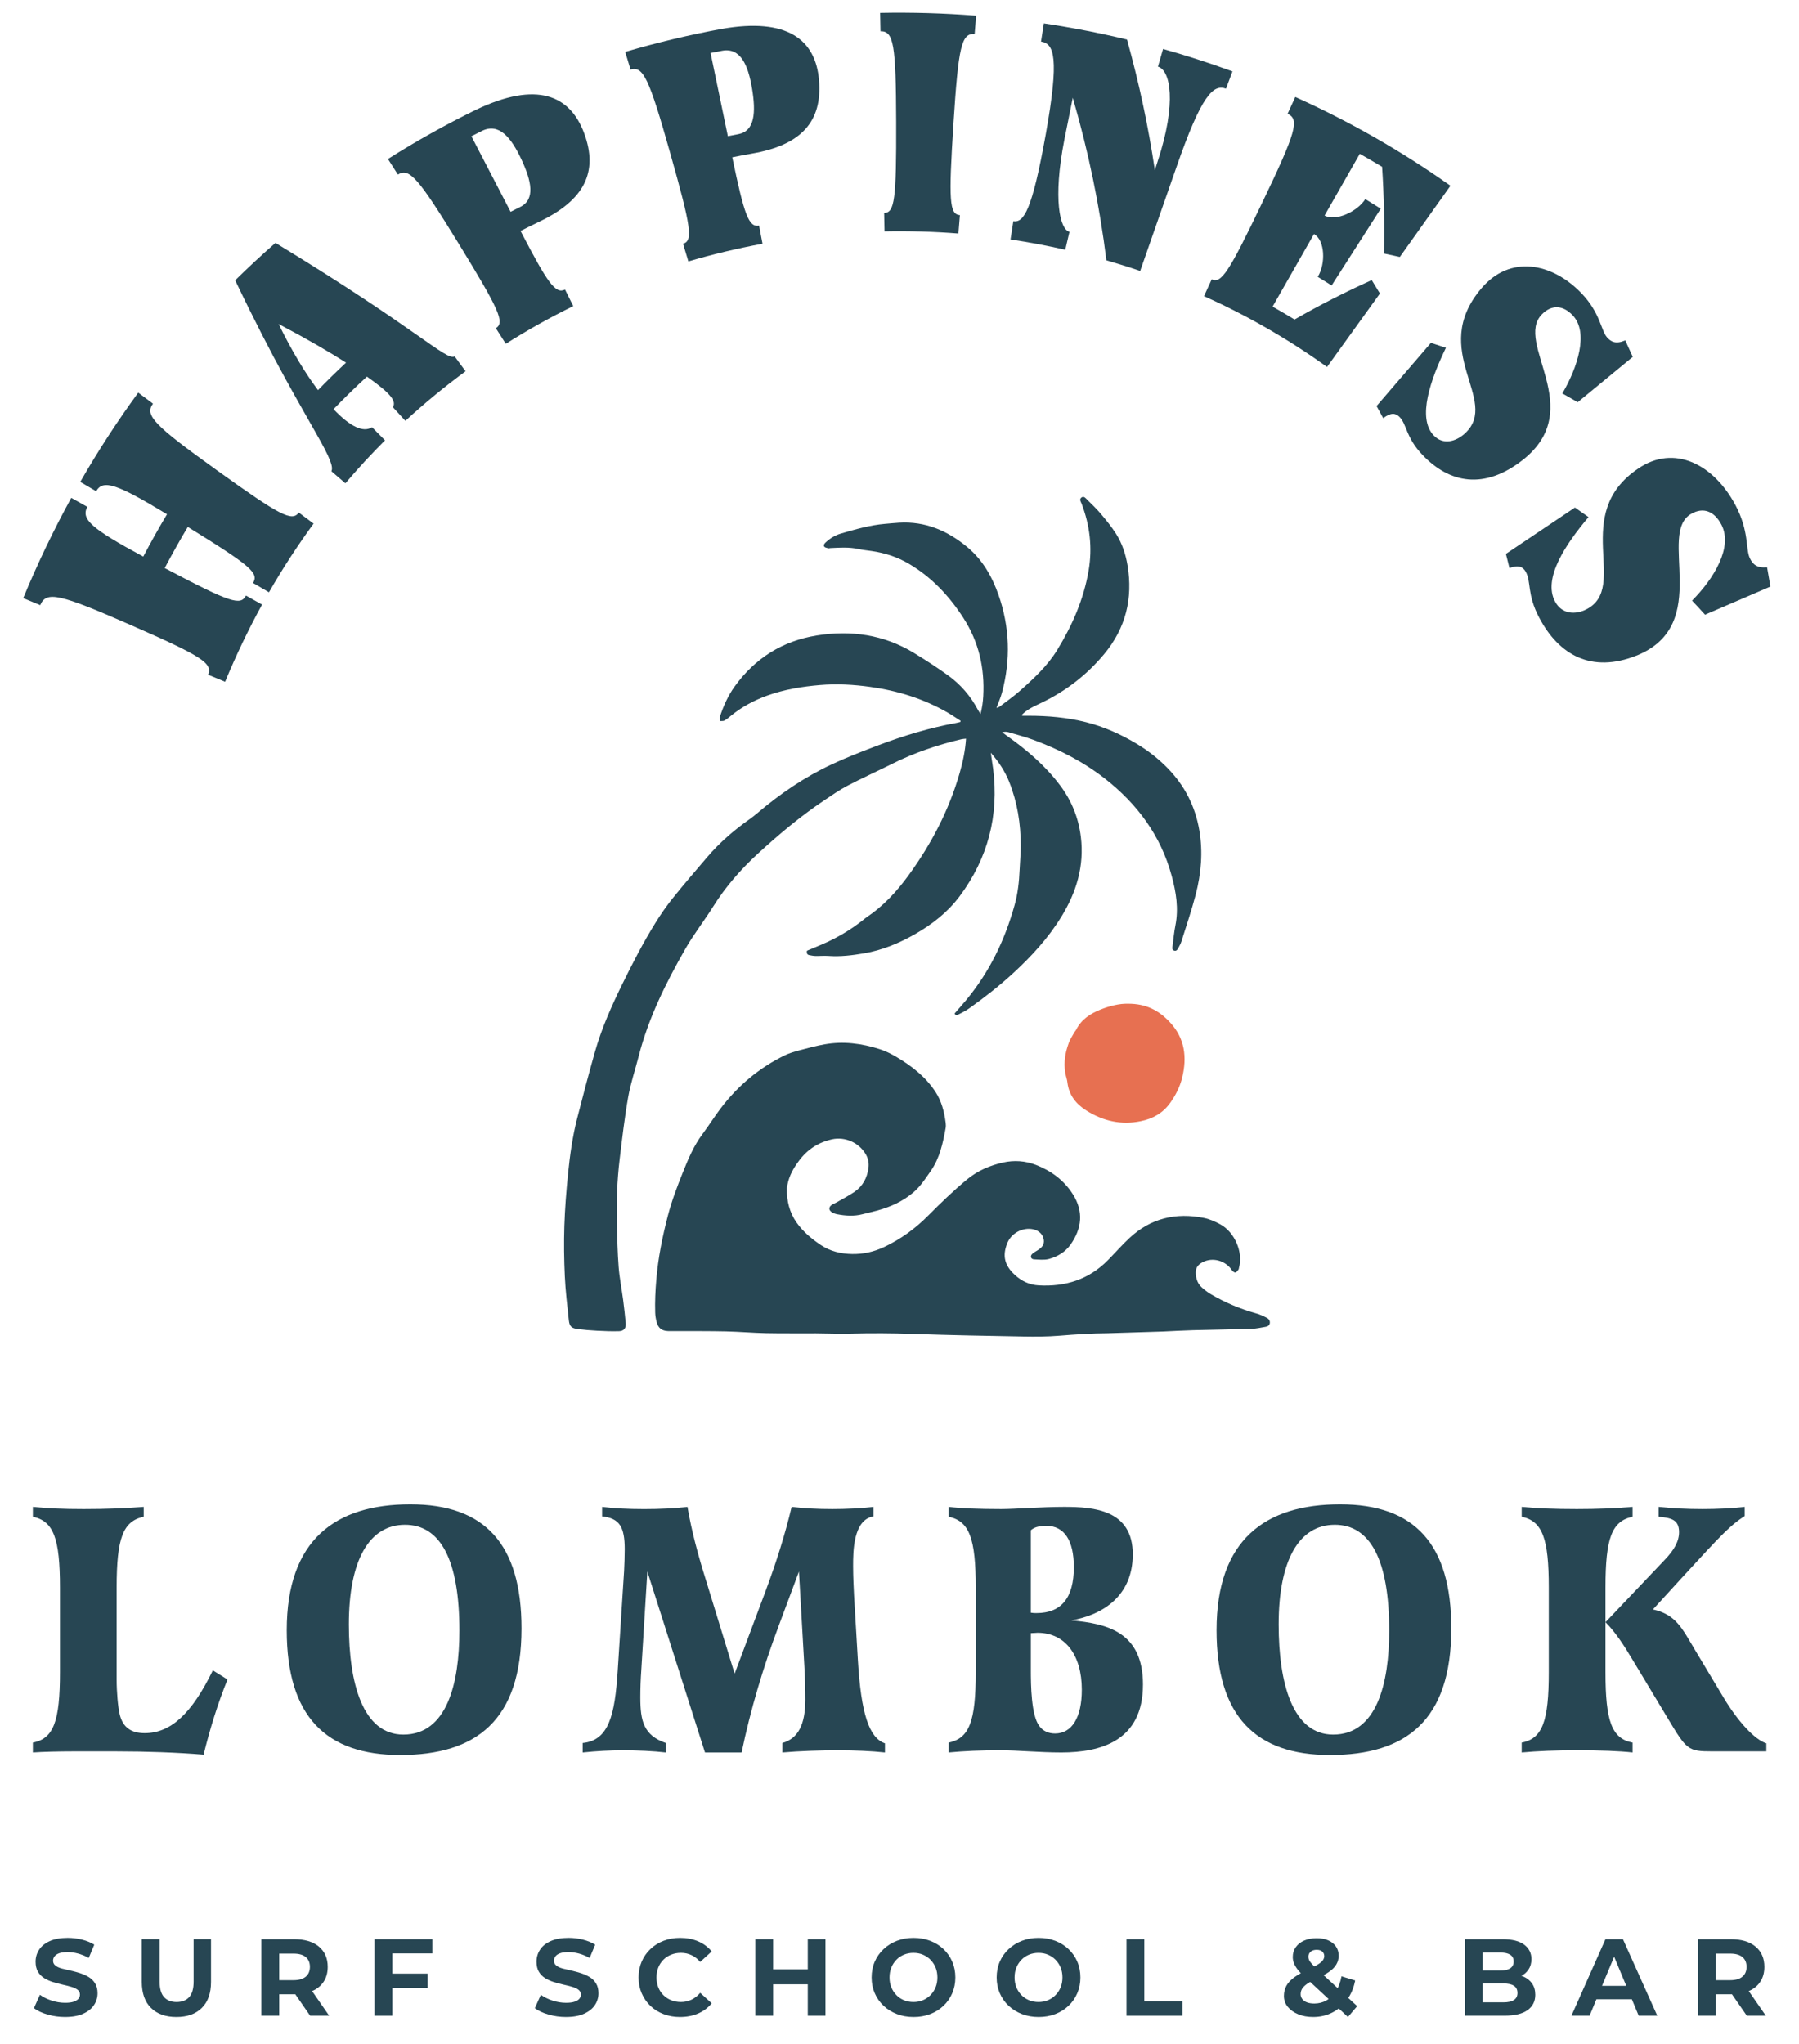 <?xml version="1.0" encoding="UTF-8"?>
<svg id="Layer_1" data-name="Layer 1" xmlns="http://www.w3.org/2000/svg" version="1.1" viewBox="0 0 1901.32 2160">
  <defs>
    <style>
      .cls-1 {
        fill: #e77051;
      }

      .cls-1, .cls-2 {
        fill-rule: evenodd;
      }

      .cls-1, .cls-2, .cls-3 {
        stroke-width: 0px;
      }

      .cls-2, .cls-3 {
        fill: #274653;
      }
    </style>
  </defs>
  <g>
    <path class="cls-2" d="M1015.23,761.71c-4.59-2.94-9.07-6.06-13.79-8.78-25.37-14.62-52.79-23.07-81.7-27.11-17.64-2.47-35.32-3.43-53.07-1.95-19,1.58-37.83,4.68-55.78,11.14-13.94,5.01-27.05,12.02-38.62,21.55-2.11,1.74-4.24,3.55-6.61,4.87-1.24.69-3.03.4-4.57.55-.11-1.53-.7-3.22-.26-4.57,3.75-11.33,8.56-22.2,15.55-31.93,21.45-29.84,50.49-48.08,86.59-53.95,36.29-5.91,71.16-.97,103.06,18.49,12.32,7.51,24.49,15.34,36.16,23.8,13.17,9.56,23.68,21.74,31.33,36.23.66,1.25,1.5,2.41,2.78,4.45,1.73-6.79,2.56-12.81,2.88-18.87,1.59-29.68-4.68-57.33-20.95-82.57-15.11-23.42-33.67-43.26-57.86-57.45-12.12-7.11-25.28-11.37-39.19-13.36-4.7-.67-9.45-1.15-14.08-2.16-9.8-2.14-19.65-1.42-29.51-.97-.73.03-1.51.38-2.17.2-1.48-.4-3.46-.62-4.22-1.66-1.29-1.77.2-3.38,1.6-4.67,4.66-4.28,10.02-7.48,16.04-9.23,15.27-4.43,30.55-8.88,46.51-10.21,4.92-.41,9.83-.91,14.76-1.21,27.86-1.69,51.5,8.46,72.46,25.99,16.1,13.46,26.06,31.24,32.8,50.51,11.82,33.82,12.9,68.41,3.57,103.12-1.4,5.24-3.67,10.24-5.82,16.14,1.6-.69,2.77-.95,3.64-1.61,6.97-5.32,14.2-10.37,20.76-16.16,14.82-13.09,29.43-26.54,39.87-43.58,15.98-26.07,28.09-53.78,33.2-84.15,4.03-24,1.28-47.37-7.36-70.09-.86-2.27-2.98-4.99-.11-6.91,2.54-1.7,4.46,1.02,6.02,2.54,5.1,4.97,10.23,9.97,14.81,15.42,5.52,6.57,10.99,13.28,15.58,20.5,6.44,10.12,10.16,21.56,12.14,33.3,5.9,34.92-1.87,66.42-24.73,93.85-18.19,21.83-40.16,38.82-65.73,51.18-6.58,3.18-13.35,6.01-18.98,10.85-.68.58-1.31,1.21-1.95,1.84-.08.08-.01.31-.01,1.29h6.88c20.37,0,40.59,1.79,60.37,6.73,19.27,4.81,37.23,12.87,54.25,23.15,11.67,7.05,22.25,15.3,31.81,25.01,18.28,18.55,29.57,40.51,33.96,66.23,3.93,23.01,1.9,45.65-3.88,67.94-4.31,16.6-9.9,32.88-15.02,49.27-.7,2.24-1.86,4.37-2.99,6.45-1.04,1.9-2.2,4.34-4.9,3.33-2.38-.89-1.73-3.34-1.47-5.31.93-7.07,1.55-14.2,2.94-21.18,3.59-17.93.76-35.27-3.94-52.55-11.52-42.43-36.17-75.77-70.45-102.62-22.7-17.78-48.03-30.66-74.87-40.69-8.88-3.32-18.1-5.71-27.2-8.39-1.99-.59-4.15-.62-6.63.06,1.54,1.15,3.06,2.34,4.62,3.45,21.3,15.07,40.99,31.76,56.78,52.85,12.17,16.26,19.35,34.27,21.8,54.29,3.74,30.6-4.62,58.25-20.47,84.11-14,22.82-31.89,42.23-51.52,60.27-14.59,13.41-30.17,25.49-46.27,36.95-3.39,2.42-7.24,4.22-10.94,6.2-1.51.81-3.14,1.23-4.31-.91,4.12-4.75,8.37-9.47,12.42-14.36,24.57-29.63,40.86-63.52,51.09-100.4,3.33-11.99,4.74-24.39,5.25-36.86.35-8.59,1.22-17.17,1.21-25.75-.02-23.24-3.58-45.91-12.26-67.57-4.51-11.25-11.17-21.28-19.38-30.6.39,2.7.76,5.4,1.16,8.1.43,2.89.92,5.78,1.29,8.68,6.28,49.71-5.49,94.74-35.44,134.88-12.56,16.83-28.89,29.55-46.96,39.88-16.89,9.65-34.8,17.1-54.13,20.39-12.44,2.12-24.96,3.65-37.66,2.74-4.55-.33-9.14.15-13.71.04-2.17-.04-4.34-.51-6.48-.93-2.24-.44-2.85-2-2.42-4.59,4.95-2.08,10.13-4.24,15.3-6.43,15.74-6.67,30.34-15.29,43.79-25.84,1.44-1.13,2.82-2.34,4.33-3.36,17.42-11.66,31.35-26.79,43.64-43.6,24.28-33.21,43.08-69.14,54.44-108.81,3.33-11.61,5.82-23.35,6.67-36.03-1.77.2-3.34.22-4.83.57-25.34,5.98-49.84,14.29-73.18,25.94-15.7,7.83-31.72,15.04-47.26,23.15-8.56,4.47-16.54,10.08-24.59,15.46-25.15,16.82-48.25,36.25-70.48,56.68-17.97,16.51-33.91,34.8-46.93,55.6-9.5,15.18-20.68,29.37-29.53,44.91-20.48,35.95-38.93,72.91-49.21,113.36-3.65,14.34-8.49,28.45-11.05,42.98-3.83,21.75-6.36,43.75-9.01,65.7-2.73,22.55-3.47,45.23-2.93,67.92.37,15.36.68,30.74,1.87,46.04.9,11.64,3.23,23.16,4.75,34.75,1.07,8.16,1.93,16.34,2.71,24.53.48,5.11-1.8,8.3-6.89,8.48-7.83.26-15.69-.08-23.52-.48-6.75-.34-13.49-.92-20.19-1.75-6.63-.82-8.82-2.78-9.51-9.24-1.65-15.45-3.52-30.91-4.24-46.42-.82-17.71-1.07-35.5-.5-53.21.6-18.44,2.05-36.88,3.9-55.25,1.98-19.64,4.7-39.24,9.61-58.41,6.03-23.55,12.2-47.06,18.83-70.45,7-24.7,17.44-48.1,28.71-71.11,10.94-22.34,22.32-44.46,35.47-65.59,5.59-8.98,11.68-17.73,18.31-25.98,11.68-14.54,23.88-28.67,35.99-42.87,13.14-15.39,28.31-28.55,44.83-40.19,2.84-2,5.58-4.15,8.22-6.4,24.07-20.49,50.03-38.21,78.68-51.58,16.04-7.49,32.61-13.91,49.18-20.15,26.7-10.07,53.95-18.4,82.09-23.54,1.58-.29,3.14-.74,4.7-1.12.09-.41.18-.82.26-1.24Z"/>
    <path class="cls-2" d="M1170.57,1408.82c-17.03.11-33.97,1.22-50.93,2.61-12.55,1.04-25.23,1.08-37.84.86-38.96-.7-77.91-1.4-116.85-2.76-21.95-.77-43.87-.91-65.82-.29-12.24.34-24.51-.24-36.76-.31-17.55-.09-35.12.17-52.66-.19-14.07-.29-28.12-1.54-42.18-1.86-17-.39-34.01-.25-51.02-.33-3.47-.02-6.96.12-10.43,0-6.68-.23-10.48-3.19-12.15-9.72-.81-3.17-1.38-6.47-1.48-9.73-.37-11.7.21-23.36,1.19-35.05,1.9-22.88,6.47-45.28,12.19-67.37,4.01-15.51,9.78-30.64,15.74-45.55,5.68-14.24,11.67-28.47,20.97-40.9,6.67-8.91,12.57-18.4,19.29-27.23,18.09-23.78,40.52-42.62,67.46-55.78,5.04-2.46,10.58-4.01,16.03-5.48,8.64-2.32,17.32-4.63,26.11-6.2,19.87-3.54,39.39-.99,58.41,5.14,6.04,1.94,11.89,4.84,17.36,8.07,16.18,9.56,30.88,20.9,41.39,36.9,6.6,10.04,9.39,21.32,10.9,33.01.23,1.8.25,3.7-.07,5.48-2.89,15.87-6.21,31.57-15.7,45.2-5.64,8.11-10.94,16.37-18.64,22.86-11.02,9.29-23.72,15.01-37.41,18.83-5.28,1.47-10.65,2.61-15.95,4-9.07,2.38-18.14,1.77-27.19.03-1.93-.37-3.91-1.14-5.55-2.22-3.25-2.13-3.25-5.33-.07-7.55,1.63-1.14,3.58-1.81,5.32-2.81,6.32-3.64,12.87-6.97,18.87-11.08,8.78-6.01,13.39-14.8,14.77-25.27.69-5.24-.33-10.2-3.06-14.75-7.21-12.02-21.71-18.46-35.36-15.49-14.52,3.17-26.2,10.8-35.08,22.76-5.51,7.42-10.07,15.26-11.94,24.43-.33,1.6-.77,3.23-.8,4.85-.28,12.97,2.83,25.35,10.17,35.82,6.7,9.55,15.75,17.22,25.57,23.8,10.09,6.76,21.29,9.38,33.23,9.59,11.91.21,23.2-2.37,33.95-7.45,17.55-8.3,32.98-19.55,46.61-33.34,12.99-13.14,26.31-25.92,40.54-37.76,11.24-9.35,24.1-14.93,38.25-18.14,12.01-2.72,23.76-1.81,35.04,2.56,16.05,6.22,29.48,16.17,38.85,30.88,11.65,18.32,9.57,36.31-2.41,53.31-5.52,7.83-13.79,12.75-22.92,15.2-4.95,1.32-10.51.6-15.78.35-3.14-.15-4.22-3.24-2-5.5,1.5-1.54,3.5-2.6,5.36-3.74,4.43-2.71,8.06-5.82,7.01-11.81-.94-5.33-5.12-9.41-11.15-10.7-11.03-2.36-23.08,4.04-27.34,14.54-5.47,13.5-2.9,23.66,7.86,33.58,7.3,6.73,15.52,10.62,25.5,11.16,28.08,1.53,52.73-6.18,72.8-26.48,7.71-7.8,14.94-16.11,22.95-23.58,22.42-20.92,49.08-27.21,78.74-21.21,5.98,1.21,11.87,3.83,17.26,6.78,15.3,8.34,24.26,29.55,19.79,45.65-.19.7-.17,1.57-.59,2.09-.97,1.2-2.07,2.99-3.27,3.12-1.15.13-2.92-1.26-3.7-2.45-6.71-10.14-20.24-13.93-30.81-8.48-5.92,3.06-7.88,6.69-7.27,13.36.46,5.11,2.27,9.69,6.06,13.15,2.95,2.69,6.16,5.21,9.58,7.23,15.18,8.98,31.33,15.71,48.33,20.47,3.82,1.07,7.5,2.8,11.03,4.63,2.14,1.11,3.66,3.15,3.11,5.9-.53,2.61-2.67,3.33-4.89,3.69-4.68.76-9.37,1.86-14.09,2.01-20.65.64-41.32.9-61.97,1.46-10.6.29-21.19.91-31.79,1.39"/>
    <path class="cls-1" d="M1191.78,1060.63c19.76-.21,33.37,7.41,44.81,19.74,15.72,16.93,18.06,36.84,12.83,58.32-2.36,9.69-6.8,18.48-12.59,26.62-7.73,10.85-18.19,16.82-31.23,19.48-20.74,4.22-39.47-.1-57.15-11.1-11.19-6.96-18.61-16.29-20.31-29.67-.21-1.63-.49-3.27-.96-4.84-3.74-12.67-2.06-25.03,2.37-37.12,1.43-3.89,3.82-7.43,5.84-11.1.52-.95,1.42-1.7,1.9-2.67,5.47-11.03,15-17.19,25.96-21.55,9.93-3.95,20.22-6.34,28.52-6.11Z"/>
  </g>
  <g>
    <path class="cls-3" d="M161.69,426.55c-8.97,12.31.9,22.57,67.72,70.53,66.85,48,79.24,54.37,86.39,44.56,5.21,3.89,10.42,7.78,15.62,11.67-16.79,22.92-32.55,47.12-47.16,72.59-5.6-3.28-11.21-6.56-16.81-9.84,6.01-10.41-.93-17.32-68.98-59.25-8.45,14.13-16.59,28.62-24.4,43.46,70.61,37.38,80.09,39.75,85.9,29.12,5.67,3.17,11.33,6.34,17,9.51-14.23,25.9-27.29,53.08-39.07,81.53-5.99-2.48-11.99-4.97-17.98-7.45,5.06-12.12-6.7-19.61-81.97-52.6-75.22-32.95-89.09-36.09-95.43-20.88-5.99-2.48-11.99-4.97-17.98-7.45,15.31-36.97,32.29-72.29,50.78-105.94,5.67,3.17,11.33,6.34,17,9.51-7.12,13.03,4.49,23.05,59.08,52.52,8.04-15.27,16.41-30.18,25.11-44.73-53.1-32.1-67.53-37.11-74.89-24.35-5.6-3.28-11.21-6.56-16.81-9.83,18.99-33.1,39.47-64.54,61.29-94.32,5.21,3.89,10.42,7.78,15.62,11.67Z"/>
    <path class="cls-3" d="M291.14,256.67c150.39,91.31,180.47,124.93,189.34,119.91,3.86,5.24,7.71,10.49,11.57,15.73-21.99,16.14-43.24,33.6-63.63,52.38-4.39-4.8-8.78-9.61-13.18-14.41,3.63-6.02-1.06-13.82-27.45-32.3-12.04,11.04-23.8,22.51-35.26,34.4,17.57,18.5,31.43,25,40.65,19.05,4.57,4.63,9.15,9.26,13.72,13.89-14.46,14.43-28.43,29.56-41.87,45.39-4.93-4.25-9.85-8.49-14.78-12.74,2.17-4.42-.94-13.49-16.89-41.34-15.62-28.09-44.07-74.98-84.8-160.46,13.87-13.66,28.07-26.83,42.58-39.5ZM365.74,383.21c-17.59-11.2-40.51-24.62-71.25-40.8,14.24,29.17,28.51,52.46,41.61,69.83,9.68-9.97,19.57-19.65,29.64-29.04Z"/>
    <path class="cls-3" d="M605.85,323.46c-24.36,11.94-48.17,25.22-71.3,39.86-3.5-5.49-7-10.98-10.5-16.46,9.61-6.05,3.82-19.09-39.09-89.07-42.89-69.93-52.39-80.91-64.45-73.33-3.5-5.49-7-10.97-10.5-16.46,30.14-19.07,61.17-36.38,92.92-51.93,64.33-30.78,99.57-15.6,114.5,24.85,15,40.6.53,70.67-48.06,93.62-6.44,3.09-12.85,6.27-19.22,9.52,28.84,55.49,36.9,66.89,47,61.91,2.9,5.82,5.8,11.65,8.7,17.47ZM549.84,218.69c16.1-7.9,11.96-27.32,1.14-50.41-10.79-23.01-23.63-38.76-41.55-29.97-3.75,1.86-7.49,3.74-11.22,5.65,13.81,26.62,27.62,53.24,41.43,79.86,3.39-1.73,6.79-3.44,10.2-5.13Z"/>
    <path class="cls-3" d="M805.89,257.55c-26.39,4.88-52.56,11.11-78.38,18.69-1.88-6.22-3.75-12.44-5.63-18.66,10.71-3.12,8.66-17.21-13.63-96.06-22.28-78.8-28.41-91.93-41.86-88.02-1.88-6.22-3.75-12.44-5.63-18.66,33.64-9.88,67.74-17.99,102.14-24.34,69.52-12.22,99.27,11.62,102.72,54.56,3.51,43.05-18.42,68.24-70.87,77.21-6.96,1.23-13.92,2.55-20.85,3.95,12.74,61.1,17.39,74.24,28.34,72.19,1.22,6.38,2.43,12.75,3.65,19.13ZM780.34,141.77c17.44-3.24,18.67-23.02,14.49-48.13-4.17-25.03-12.23-43.61-31.65-40.01-4.07.77-8.13,1.56-12.19,2.38,6.09,29.31,12.18,58.61,18.27,87.92,3.69-.74,7.38-1.46,11.08-2.16Z"/>
    <path class="cls-3" d="M934.84,244.48c-.13-6.49-.26-12.97-.39-19.46,11.11-.19,12.93-14.32,12.69-96.16-.24-81.8-2.61-96.06-16.56-95.82l-.39-19.46c33.84-.66,67.7.34,101.45,2.99-.53,6.47-1.05,12.94-1.58,19.4-13.92-1.06-17.15,13.03-22.37,94.67-5.23,81.68-4.28,95.89,6.81,96.73-.53,6.47-1.05,12.94-1.58,19.4-25.97-2.04-52.03-2.81-78.07-2.3Z"/>
    <path class="cls-3" d="M1229.2,51.74c24.71,6.96,49.18,14.86,73.36,23.71-2.28,6.09-4.56,12.17-6.84,18.26-13.21-4.82-25.6,5.69-52.56,83.41-12.71,36.4-25.42,72.79-38.13,109.19-11.82-4.03-23.72-7.77-35.7-11.21-7.04-57.14-18.87-114.6-35.54-171.78-2.97,14.78-5.94,29.56-8.91,44.34-12.33,63.16-4.59,94.98,5.42,97.29-1.48,6.32-2.95,12.65-4.43,18.97-19.17-4.35-38.48-7.97-57.89-10.87.99-6.42,1.98-12.83,2.97-19.25,10.99,1.65,19.75-10.86,34.26-91.77,14.62-81.54,8.85-95.99-4.98-98.07.99-6.42,1.98-12.83,2.97-19.25,29.51,4.41,58.84,10.1,87.9,17.08,12.81,45.98,22.61,92.07,29.41,137.97.98-3.04,1.96-6.08,2.95-9.12,20.57-62.47,13.42-96.56.33-100.2,1.81-6.24,3.61-12.48,5.42-18.72Z"/>
    <path class="cls-3" d="M1449.75,295.98c2.94,4.71,5.82,9.44,8.65,14.19-18.63,25.87-37.26,51.74-55.9,77.61-41.09-29.51-84.69-54.47-130.01-74.87,2.71-5.91,5.42-11.82,8.13-17.73,10.23,4.63,18.05-7.32,53.52-81.29,35.74-74.52,39.51-87.83,26.67-93.65,2.71-5.91,5.42-11.82,8.13-17.73,57.09,25.7,112.06,56.96,164.01,93.77-17.84,25.08-35.67,50.17-53.51,75.25-5.62-1.28-11.24-2.5-16.84-3.65.74-30.2.12-60.77-1.89-91.6-7.81-4.7-15.67-9.29-23.59-13.75-12.41,21.74-24.81,43.49-37.22,65.23,11.67,6.55,34.81-4.18,43.04-17.37,5.48,3.32,10.93,6.7,16.34,10.14-17.31,27.03-34.61,54.07-51.92,81.1-4.86-3.09-9.76-6.13-14.68-9.11,8.58-13.76,7.7-38.69-3.94-45.23-14.59,25.57-29.19,51.15-43.78,76.72,7.8,4.4,15.53,8.94,23.2,13.62,26.17-15.04,53.38-28.96,81.57-41.66Z"/>
    <path class="cls-3" d="M1609.49,485.96c-40.92,32.11-77.66,24.54-105.88-5.03-18.18-18.84-16.6-32.93-24.87-40.72-3.88-3.59-8.47-4.61-16.87,1.64-2.29-4.28-4.62-8.54-7-12.78,19.14-22.25,38.27-44.49,57.41-66.74,5.29,1.66,10.59,3.38,15.88,5.17-16.04,33.24-30.81,74.23-12.74,92.79,9.7,10.02,23.13,6.68,33.1-2.55,37.33-34.88-39.14-86.79,17.08-152.98,30.08-35.65,74.49-27.37,105.69,5,20.07,20.85,20.71,39.43,27.07,46.66,4.31,4.97,9.49,7.51,19.33,3.28,2.7,5.78,5.35,11.59,7.94,17.42-19.4,15.97-38.79,31.95-58.19,47.92-5.4-3.17-10.82-6.27-16.24-9.28,16.32-27.84,28.02-64.5,10.98-82.51-10.59-11.16-22.51-11.28-32.49-1.17-29.98,30.19,48.34,99.72-20.2,153.88Z"/>
    <path class="cls-3" d="M1729.95,692.63c-48.21,19.28-82.58-.83-103.13-39.82-13.29-24.88-8.26-38.5-14.49-48.93-2.94-4.82-7.21-7.27-17.02-3.64-1.2-5-2.45-9.99-3.75-14.97,24.32-16.32,48.64-32.64,72.96-48.96,4.8,3.29,9.59,6.66,14.37,10.11-23.97,28.31-48.62,64.77-35.36,89.32,7.1,13.24,21.16,14.22,33.24,8.09,45.34-23.52-17.24-100.06,54.43-148.58,38.39-26.33,80.09-4.34,102.88,38.39,14.65,27.53,10.73,46.66,15.23,56.09,3.03,6.47,7.52,10.76,18.25,9.7,1.25,6.79,2.43,13.6,3.56,20.42-23.04,9.9-46.07,19.8-69.11,29.7-4.55-5.04-9.13-9.98-13.73-14.85,22.92-23.02,43.44-56.52,31.06-80.23-7.69-14.7-19.4-18.61-31.73-11.6-36.97,20.56,23.17,116.81-57.66,149.78Z"/>
  </g>
  <g>
    <path class="cls-3" d="M88.95,1594.66c23.57,0,41.75-.77,62.95-2.31v10.41c-21.88,4.63-28.62,22.36-28.62,74.8v97.17c0,13.11,1.35,29.3,3.37,37.4,3.37,13.11,11.78,19.28,26.26,19.28,27.27,0,49.49-20.05,72.04-66.32l15.49,9.64c-10.44,25.83-18.52,52.05-25.25,79.43-27.61-2.31-61.27-3.47-91.91-3.47h-46.79c-13.8,0-30.97.39-41.75,1.16v-10.41c21.88-4.24,28.62-22.36,28.62-74.42v-89.45c0-52.05-6.73-70.17-28.62-74.8v-10.41c16.16,1.54,30.97,2.31,54.2,2.31Z"/>
    <path class="cls-3" d="M422.9,1854.54c-78.1,0-119.85-40.49-119.85-131.87,0-96.01,51.84-133.02,130.62-133.02s117.49,42.03,117.49,131.1c0,97.55-48.14,133.79-128.27,133.79ZM427.95,1611.24c-37.71,0-59.25,37.4-59.25,105.26,0,62.46,14.81,116.44,57.57,116.44,46.12,0,59.25-53.98,59.25-109.89,0-74.42-19.86-111.82-57.57-111.82Z"/>
    <path class="cls-3" d="M810.05,1678.72c10.44-28.15,19.53-56.68,26.6-86.37,12.79,1.54,27.27,2.31,43.09,2.31,14.81,0,30.64-.77,43.43-2.31v10.03c-21.55,3.47-21.55,37.4-21.55,52.44,0,11.57.67,23.91,1.01,31.23l4.04,68.25c3.37,56.29,11.78,82.13,28.62,87.91v9.64c-14.14-1.54-31.65-2.31-49.82-2.31s-40.74.77-58.58,2.31v-10.02c16.5-4.63,24.24-19.28,24.24-45.88,0-11.57-.34-23.52-1.01-35.09l-5.72-100.25-21.55,57.84c-16.16,43.18-29.63,87.91-39.05,133.41h-38.71l-60.93-191.24-6.4,104.49c-.67,9.64-1.01,18.89-1.01,28.53,0,24.68,3.37,40.1,26.93,48.2v10.02c-13.13-1.54-29.96-2.31-45.11-2.31-13.47,0-27.94.77-42.75,2.31v-10.02c27.61-2.7,34-29.3,37.03-76.34l6.73-105.26c.34-6.94.67-15.81.67-23.13,0-23.52-5.39-32.77-23.9-34.7v-10.03c12.46,1.54,27.61,2.31,44.44,2.31s31.98-.77,45.79-2.31c4.38,25.83,11.45,51.67,19.19,76.34l30.64,99.86,33.67-89.84Z"/>
    <path class="cls-3" d="M1207.97,1780.12c0,59.38-44.44,71.72-86.18,71.72-23.57,0-45.79-2.31-64.3-2.31-21.55,0-38.38.77-54.88,2.31v-10.41c21.88-4.63,28.62-22.36,28.62-74.42v-89.45c0-52.05-6.73-70.17-28.62-74.8v-10.41c13.13,1.54,31.65,2.31,55.55,2.31,14.81,0,42.08-2.31,66.66-2.31,31.31,0,72.38,3.08,72.38,50.12,0,43.96-31.65,64-64.97,69.79,38.04,3.47,75.75,12.34,75.75,67.86ZM1095.53,1704.55c26.26,0,39.39-16.19,39.39-48.58,0-28.15-10.1-43.57-28.95-43.57-9.09,0-13.47,1.93-16.5,4.63v87.14c2.69.39,4.04.39,6.06.39ZM1089.47,1764.7c0,15.81.34,48.2,9.09,59.38,3.7,5.01,9.43,7.71,16.5,7.71,17.84,0,28.28-16.96,28.28-46.27,0-37.01-17.84-60.15-46.79-60.15-1.68,0-4.04.39-7.07.39v38.94Z"/>
    <path class="cls-3" d="M1405.59,1854.54c-78.1,0-119.85-40.49-119.85-131.87,0-96.01,51.84-133.02,130.62-133.02s117.49,42.03,117.49,131.1c0,97.55-48.14,133.79-128.27,133.79ZM1410.64,1611.24c-37.71,0-59.25,37.4-59.25,105.26,0,62.46,14.81,116.44,57.57,116.44,46.12,0,59.25-53.98,59.25-109.89,0-74.42-19.86-111.82-57.57-111.82Z"/>
    <path class="cls-3" d="M1725.4,1851.84c-13.47-1.54-34.34-2.31-57.9-2.31s-42.08.77-59.25,2.31v-10.41c21.88-4.24,28.62-22.36,28.62-74.42v-89.45c0-52.05-6.73-70.17-28.62-74.8v-10.41c15.82,1.54,34.67,2.31,58.24,2.31,21.55,0,40.4-.77,58.91-2.31v10.41c-21.88,4.63-28.62,22.36-28.62,74.8v89.45c0,52.05,6.73,70.17,28.62,74.42v10.41ZM1791.39,1743.49l30.3,50.51c14.81,24.68,32.66,44.34,45.11,48.2v8.48h-57.23c-25.59,0-26.93-1.54-46.79-34.7l-38.04-63.23c-8.08-13.5-17.17-27.76-27.94-38.56l62.28-65.55c10.44-10.8,15.49-20.05,15.49-29.69,0-13.5-9.09-15.04-21.55-16.19v-10.41c14.81,1.54,29.63,2.31,46.46,2.31,14.81,0,31.65-.77,44.44-2.31v9.64c-14.81,9.64-22.89,17.74-66.66,65.55l-30.3,33.16c24.24,5.4,30.64,19.66,44.44,42.8Z"/>
  </g>
  <g>
    <path class="cls-3" d="M68.89,2131.39c-6.47,0-12.69-.87-18.66-2.6-5.97-1.73-10.76-3.99-14.38-6.76l6.35-14.09c3.39,2.47,7.47,4.49,12.25,6.07,4.77,1.58,9.59,2.37,14.44,2.37,3.7,0,6.68-.38,8.95-1.16,2.27-.77,3.95-1.79,5.03-3.06,1.08-1.27,1.62-2.75,1.62-4.45,0-2.16-.85-3.87-2.54-5.14-1.69-1.27-3.95-2.31-6.76-3.12-2.81-.81-5.87-1.58-9.18-2.31-3.31-.73-6.64-1.62-9.99-2.66-3.35-1.04-6.43-2.43-9.24-4.16-2.81-1.73-5.04-4-6.7-6.82-1.66-2.81-2.48-6.33-2.48-10.57,0-4.62,1.23-8.84,3.7-12.65,2.46-3.81,6.22-6.85,11.26-9.13,5.04-2.27,11.38-3.41,19-3.41,5.08,0,10.11.62,15.08,1.85,4.97,1.23,9.3,3,13,5.31l-5.89,14.09c-3.62-2.08-7.36-3.64-11.21-4.68-3.85-1.04-7.55-1.56-11.09-1.56s-6.66.4-8.9,1.21c-2.23.81-3.87,1.91-4.91,3.29-1.04,1.39-1.56,2.93-1.56,4.62,0,2.16.85,3.89,2.54,5.2,1.69,1.31,3.93,2.33,6.7,3.06,2.77.73,5.85,1.46,9.24,2.2,3.39.73,6.74,1.64,10.05,2.71,3.31,1.08,6.35,2.45,9.13,4.1,2.77,1.66,5.02,3.89,6.76,6.7,1.73,2.81,2.6,6.3,2.6,10.45,0,4.54-1.25,8.7-3.75,12.48-2.5,3.77-6.3,6.82-11.38,9.13-5.08,2.31-11.44,3.47-19.06,3.47Z"/>
    <path class="cls-3" d="M186.48,2131.39c-11.48,0-20.45-3.2-26.92-9.59-6.47-6.39-9.7-15.55-9.7-27.49v-45.17h18.83v44.71c0,7.62,1.58,13.15,4.74,16.58,3.16,3.43,7.55,5.14,13.17,5.14s10.13-1.71,13.29-5.14c3.16-3.43,4.74-8.95,4.74-16.58v-44.71h18.37v45.17c0,11.94-3.23,21.1-9.7,27.49-6.47,6.39-15.4,9.59-26.8,9.59Z"/>
    <path class="cls-3" d="M276.24,2130v-80.86h34.54c11.24,0,19.98,2.6,26.22,7.8,6.24,5.2,9.36,12.34,9.36,21.43,0,6.08-1.43,11.3-4.27,15.65-2.85,4.35-6.89,7.66-12.13,9.93-5.24,2.27-11.48,3.41-18.71,3.41h-24.72l8.55-8.09v30.73h-18.83ZM295.07,2101.35l-8.55-8.9h23.68c5.7,0,10.01-1.23,12.94-3.7,2.93-2.46,4.39-5.93,4.39-10.4s-1.46-7.91-4.39-10.34c-2.93-2.43-7.24-3.64-12.94-3.64h-23.68l8.55-8.89v45.86ZM327.76,2130l-20.33-29.34h20.1l20.33,29.34h-20.1Z"/>
    <path class="cls-3" d="M395.8,2130v-80.86h61.11v15.02h-42.28v65.85h-18.83ZM413.13,2100.55v-15.02h38.81v15.02h-38.81Z"/>
    <path class="cls-3" d="M598.3,2131.39c-6.47,0-12.69-.87-18.66-2.6-5.97-1.73-10.76-3.99-14.38-6.76l6.35-14.09c3.39,2.47,7.47,4.49,12.25,6.07,4.77,1.58,9.59,2.37,14.44,2.37,3.7,0,6.68-.38,8.95-1.16,2.27-.77,3.95-1.79,5.03-3.06,1.08-1.27,1.62-2.75,1.62-4.45,0-2.16-.85-3.87-2.54-5.14-1.69-1.27-3.95-2.31-6.76-3.12-2.81-.81-5.87-1.58-9.18-2.31-3.31-.73-6.64-1.62-9.99-2.66-3.35-1.04-6.43-2.43-9.24-4.16-2.81-1.73-5.04-4-6.7-6.82-1.66-2.81-2.48-6.33-2.48-10.57,0-4.62,1.23-8.84,3.7-12.65,2.46-3.81,6.22-6.85,11.26-9.13,5.04-2.27,11.38-3.41,19-3.41,5.08,0,10.11.62,15.08,1.85,4.97,1.23,9.3,3,13,5.31l-5.89,14.09c-3.62-2.08-7.36-3.64-11.21-4.68-3.85-1.04-7.55-1.56-11.09-1.56s-6.66.4-8.9,1.21c-2.23.81-3.87,1.91-4.91,3.29-1.04,1.39-1.56,2.93-1.56,4.62,0,2.16.85,3.89,2.54,5.2,1.69,1.31,3.93,2.33,6.7,3.06,2.77.73,5.85,1.46,9.24,2.2,3.39.73,6.74,1.64,10.05,2.71,3.31,1.08,6.35,2.45,9.13,4.1,2.77,1.66,5.02,3.89,6.76,6.7,1.73,2.81,2.6,6.3,2.6,10.45,0,4.54-1.25,8.7-3.75,12.48-2.5,3.77-6.3,6.82-11.38,9.13-5.08,2.31-11.44,3.47-19.06,3.47Z"/>
    <path class="cls-3" d="M718.67,2131.39c-6.24,0-12.03-1.02-17.39-3.06-5.35-2.04-9.99-4.95-13.92-8.72-3.93-3.77-6.99-8.2-9.18-13.29s-3.29-10.67-3.29-16.75,1.1-11.67,3.29-16.75c2.19-5.08,5.27-9.51,9.24-13.29,3.97-3.77,8.62-6.68,13.98-8.72,5.35-2.04,11.15-3.06,17.39-3.06,7.01,0,13.36,1.21,19.06,3.64,5.7,2.43,10.47,5.99,14.32,10.68l-12.13,11.09c-2.7-3.16-5.76-5.54-9.18-7.16-3.43-1.62-7.14-2.43-11.15-2.43-3.77,0-7.24.64-10.4,1.91-3.16,1.27-5.89,3.06-8.2,5.37-2.31,2.31-4.1,5.04-5.37,8.2-1.27,3.16-1.91,6.66-1.91,10.51s.64,7.36,1.91,10.51c1.27,3.16,3.06,5.89,5.37,8.2,2.31,2.31,5.04,4.1,8.2,5.37,3.16,1.27,6.62,1.91,10.4,1.91,4,0,7.72-.83,11.15-2.48,3.43-1.66,6.49-4.06,9.18-7.22l12.13,11.09c-3.85,4.7-8.63,8.28-14.32,10.74-5.7,2.46-12.09,3.7-19.18,3.7Z"/>
    <path class="cls-3" d="M798.27,2130v-80.86h18.83v80.86h-18.83ZM815.59,2096.85v-15.83h39.51v15.83h-39.51ZM853.72,2130v-80.86h18.71v80.86h-18.71Z"/>
    <path class="cls-3" d="M965.54,2131.39c-6.39,0-12.29-1.04-17.67-3.12-5.39-2.08-10.09-5.01-14.09-8.78-4-3.77-7.1-8.2-9.3-13.28s-3.29-10.63-3.29-16.63,1.1-11.65,3.29-16.69c2.19-5.04,5.29-9.45,9.3-13.23,4-3.77,8.68-6.7,14.04-8.78,5.35-2.08,11.22-3.12,17.62-3.12s12.26,1.02,17.62,3.06c5.35,2.04,10.03,4.95,14.04,8.72,4,3.77,7.1,8.2,9.3,13.29,2.19,5.08,3.29,10.67,3.29,16.75s-1.1,11.57-3.29,16.69c-2.2,5.12-5.3,9.57-9.3,13.34-4,3.77-8.68,6.68-14.04,8.72-5.35,2.04-11.19,3.06-17.5,3.06ZM965.42,2115.56c3.62,0,6.95-.64,9.99-1.91,3.04-1.27,5.72-3.08,8.03-5.43,2.31-2.35,4.1-5.08,5.37-8.2,1.27-3.12,1.91-6.6,1.91-10.45s-.63-7.34-1.91-10.45c-1.27-3.12-3.06-5.85-5.37-8.2-2.31-2.35-4.99-4.16-8.03-5.43-3.04-1.27-6.37-1.91-9.99-1.91s-6.97.64-10.05,1.91c-3.08,1.27-5.76,3.08-8.03,5.43-2.27,2.35-4.04,5.08-5.31,8.2-1.27,3.12-1.91,6.6-1.91,10.45s.64,7.33,1.91,10.45,3.04,5.85,5.31,8.2c2.27,2.35,4.95,4.16,8.03,5.43,3.08,1.27,6.43,1.91,10.05,1.91Z"/>
    <path class="cls-3" d="M1097.69,2131.39c-6.39,0-12.29-1.04-17.67-3.12-5.39-2.08-10.09-5.01-14.09-8.78-4-3.77-7.1-8.2-9.3-13.28-2.2-5.08-3.29-10.63-3.29-16.63s1.1-11.65,3.29-16.69c2.19-5.04,5.29-9.45,9.3-13.23,4-3.77,8.68-6.7,14.04-8.78,5.35-2.08,11.22-3.12,17.62-3.12s12.26,1.02,17.62,3.06c5.35,2.04,10.03,4.95,14.04,8.72,4,3.77,7.1,8.2,9.3,13.29,2.2,5.08,3.29,10.67,3.29,16.75s-1.1,11.57-3.29,16.69c-2.19,5.12-5.29,9.57-9.3,13.34-4,3.77-8.68,6.68-14.04,8.72-5.35,2.04-11.19,3.06-17.5,3.06ZM1097.58,2115.56c3.62,0,6.95-.64,9.99-1.91,3.04-1.27,5.72-3.08,8.03-5.43,2.31-2.35,4.1-5.08,5.37-8.2s1.91-6.6,1.91-10.45-.64-7.34-1.91-10.45c-1.27-3.12-3.06-5.85-5.37-8.2-2.31-2.35-4.99-4.16-8.03-5.43-3.04-1.27-6.37-1.91-9.99-1.91s-6.97.64-10.05,1.91c-3.08,1.27-5.76,3.08-8.03,5.43-2.27,2.35-4.04,5.08-5.31,8.2-1.27,3.12-1.91,6.6-1.91,10.45s.64,7.33,1.91,10.45,3.04,5.85,5.31,8.2c2.27,2.35,4.95,4.16,8.03,5.43,3.08,1.27,6.43,1.91,10.05,1.91Z"/>
    <path class="cls-3" d="M1190.57,2130v-80.86h18.83v65.62h40.32v15.25h-59.15Z"/>
    <path class="cls-3" d="M1424.61,2131.39l-47.13-43.78c-2.62-2.39-4.74-4.66-6.35-6.82-1.62-2.16-2.83-4.29-3.64-6.41s-1.21-4.25-1.21-6.41c0-3.93,1.06-7.39,3.18-10.4,2.12-3,5.08-5.33,8.9-6.99,3.81-1.65,8.18-2.48,13.11-2.48s8.88.75,12.3,2.25c3.43,1.5,6.12,3.64,8.09,6.41s2.95,6.08,2.95,9.93c0,3.31-.85,6.39-2.54,9.24-1.69,2.85-4.35,5.51-7.97,7.97-3.62,2.46-8.28,4.97-13.98,7.51-3.85,1.77-6.93,3.5-9.24,5.2-2.31,1.69-3.97,3.37-4.97,5.02-1,1.66-1.5,3.56-1.5,5.72,0,1.85.58,3.54,1.73,5.08,1.15,1.54,2.81,2.71,4.97,3.52,2.16.81,4.74,1.21,7.74,1.21,4.7,0,8.99-1.1,12.88-3.29,3.89-2.19,7.22-5.45,9.99-9.76,2.77-4.31,4.74-9.55,5.89-15.71l14.44,4.39c-1.54,7.86-4.41,14.67-8.61,20.45-4.2,5.78-9.36,10.24-15.48,13.4-6.12,3.16-12.92,4.74-20.39,4.74-5.85,0-11.11-.96-15.77-2.89-4.66-1.92-8.34-4.54-11.03-7.86-2.7-3.31-4.04-7.12-4.04-11.44,0-4,.88-7.62,2.66-10.86,1.77-3.23,4.58-6.24,8.43-9.01,3.85-2.77,8.78-5.5,14.79-8.2,4.31-2,7.68-3.77,10.11-5.31,2.43-1.54,4.14-3,5.14-4.39,1-1.39,1.5-2.85,1.5-4.39,0-1.92-.67-3.52-2.02-4.79-1.35-1.27-3.33-1.91-5.95-1.91-2.77,0-4.93.69-6.47,2.08-1.54,1.39-2.31,3.16-2.31,5.31,0,1.16.25,2.29.75,3.41.5,1.12,1.39,2.39,2.66,3.81,1.27,1.43,3.1,3.29,5.49,5.6l42.63,39.39-9.7,11.44Z"/>
    <path class="cls-3" d="M1548.44,2130v-80.86h39.51c10.17,0,17.81,1.93,22.93,5.78,5.12,3.85,7.68,8.94,7.68,15.25,0,4.24-1.04,7.91-3.12,11.03-2.08,3.12-4.95,5.53-8.61,7.22-3.66,1.7-7.8,2.54-12.42,2.54l2.2-4.85c5.08,0,9.57.85,13.46,2.54,3.89,1.69,6.95,4.16,9.18,7.39,2.23,3.23,3.35,7.2,3.35,11.9,0,6.93-2.73,12.34-8.2,16.23-5.47,3.89-13.52,5.83-24.14,5.83h-41.82ZM1567.04,2115.91h21.95c4.77,0,8.43-.81,10.97-2.43,2.54-1.62,3.81-4.12,3.81-7.51s-1.27-6.01-3.81-7.62c-2.54-1.62-6.2-2.43-10.97-2.43h-23.33v-13.63h19.98c4.54,0,8.03-.79,10.46-2.37,2.43-1.58,3.64-3.99,3.64-7.22s-1.21-5.62-3.64-7.16c-2.43-1.54-5.91-2.31-10.46-2.31h-18.6v52.68Z"/>
    <path class="cls-3" d="M1660.84,2130l35.93-80.86h18.48l36.27,80.86h-19.64l-29.69-71.39h7.51l-29.69,71.39h-19.18ZM1678.98,2112.67l4.74-14.21h41.82l4.85,14.21h-51.41Z"/>
    <path class="cls-3" d="M1794.61,2130v-80.86h34.54c11.24,0,19.99,2.6,26.22,7.8,6.24,5.2,9.36,12.34,9.36,21.43,0,6.08-1.43,11.3-4.27,15.65-2.85,4.35-6.89,7.66-12.13,9.93-5.24,2.27-11.48,3.41-18.71,3.41h-24.72l8.55-8.09v30.73h-18.83ZM1813.44,2101.35l-8.55-8.9h23.68c5.7,0,10.01-1.23,12.94-3.7,2.93-2.46,4.39-5.93,4.39-10.4s-1.46-7.91-4.39-10.34c-2.93-2.43-7.24-3.64-12.94-3.64h-23.68l8.55-8.89v45.86ZM1846.13,2130l-20.33-29.34h20.1l20.33,29.34h-20.1Z"/>
  </g>
</svg>